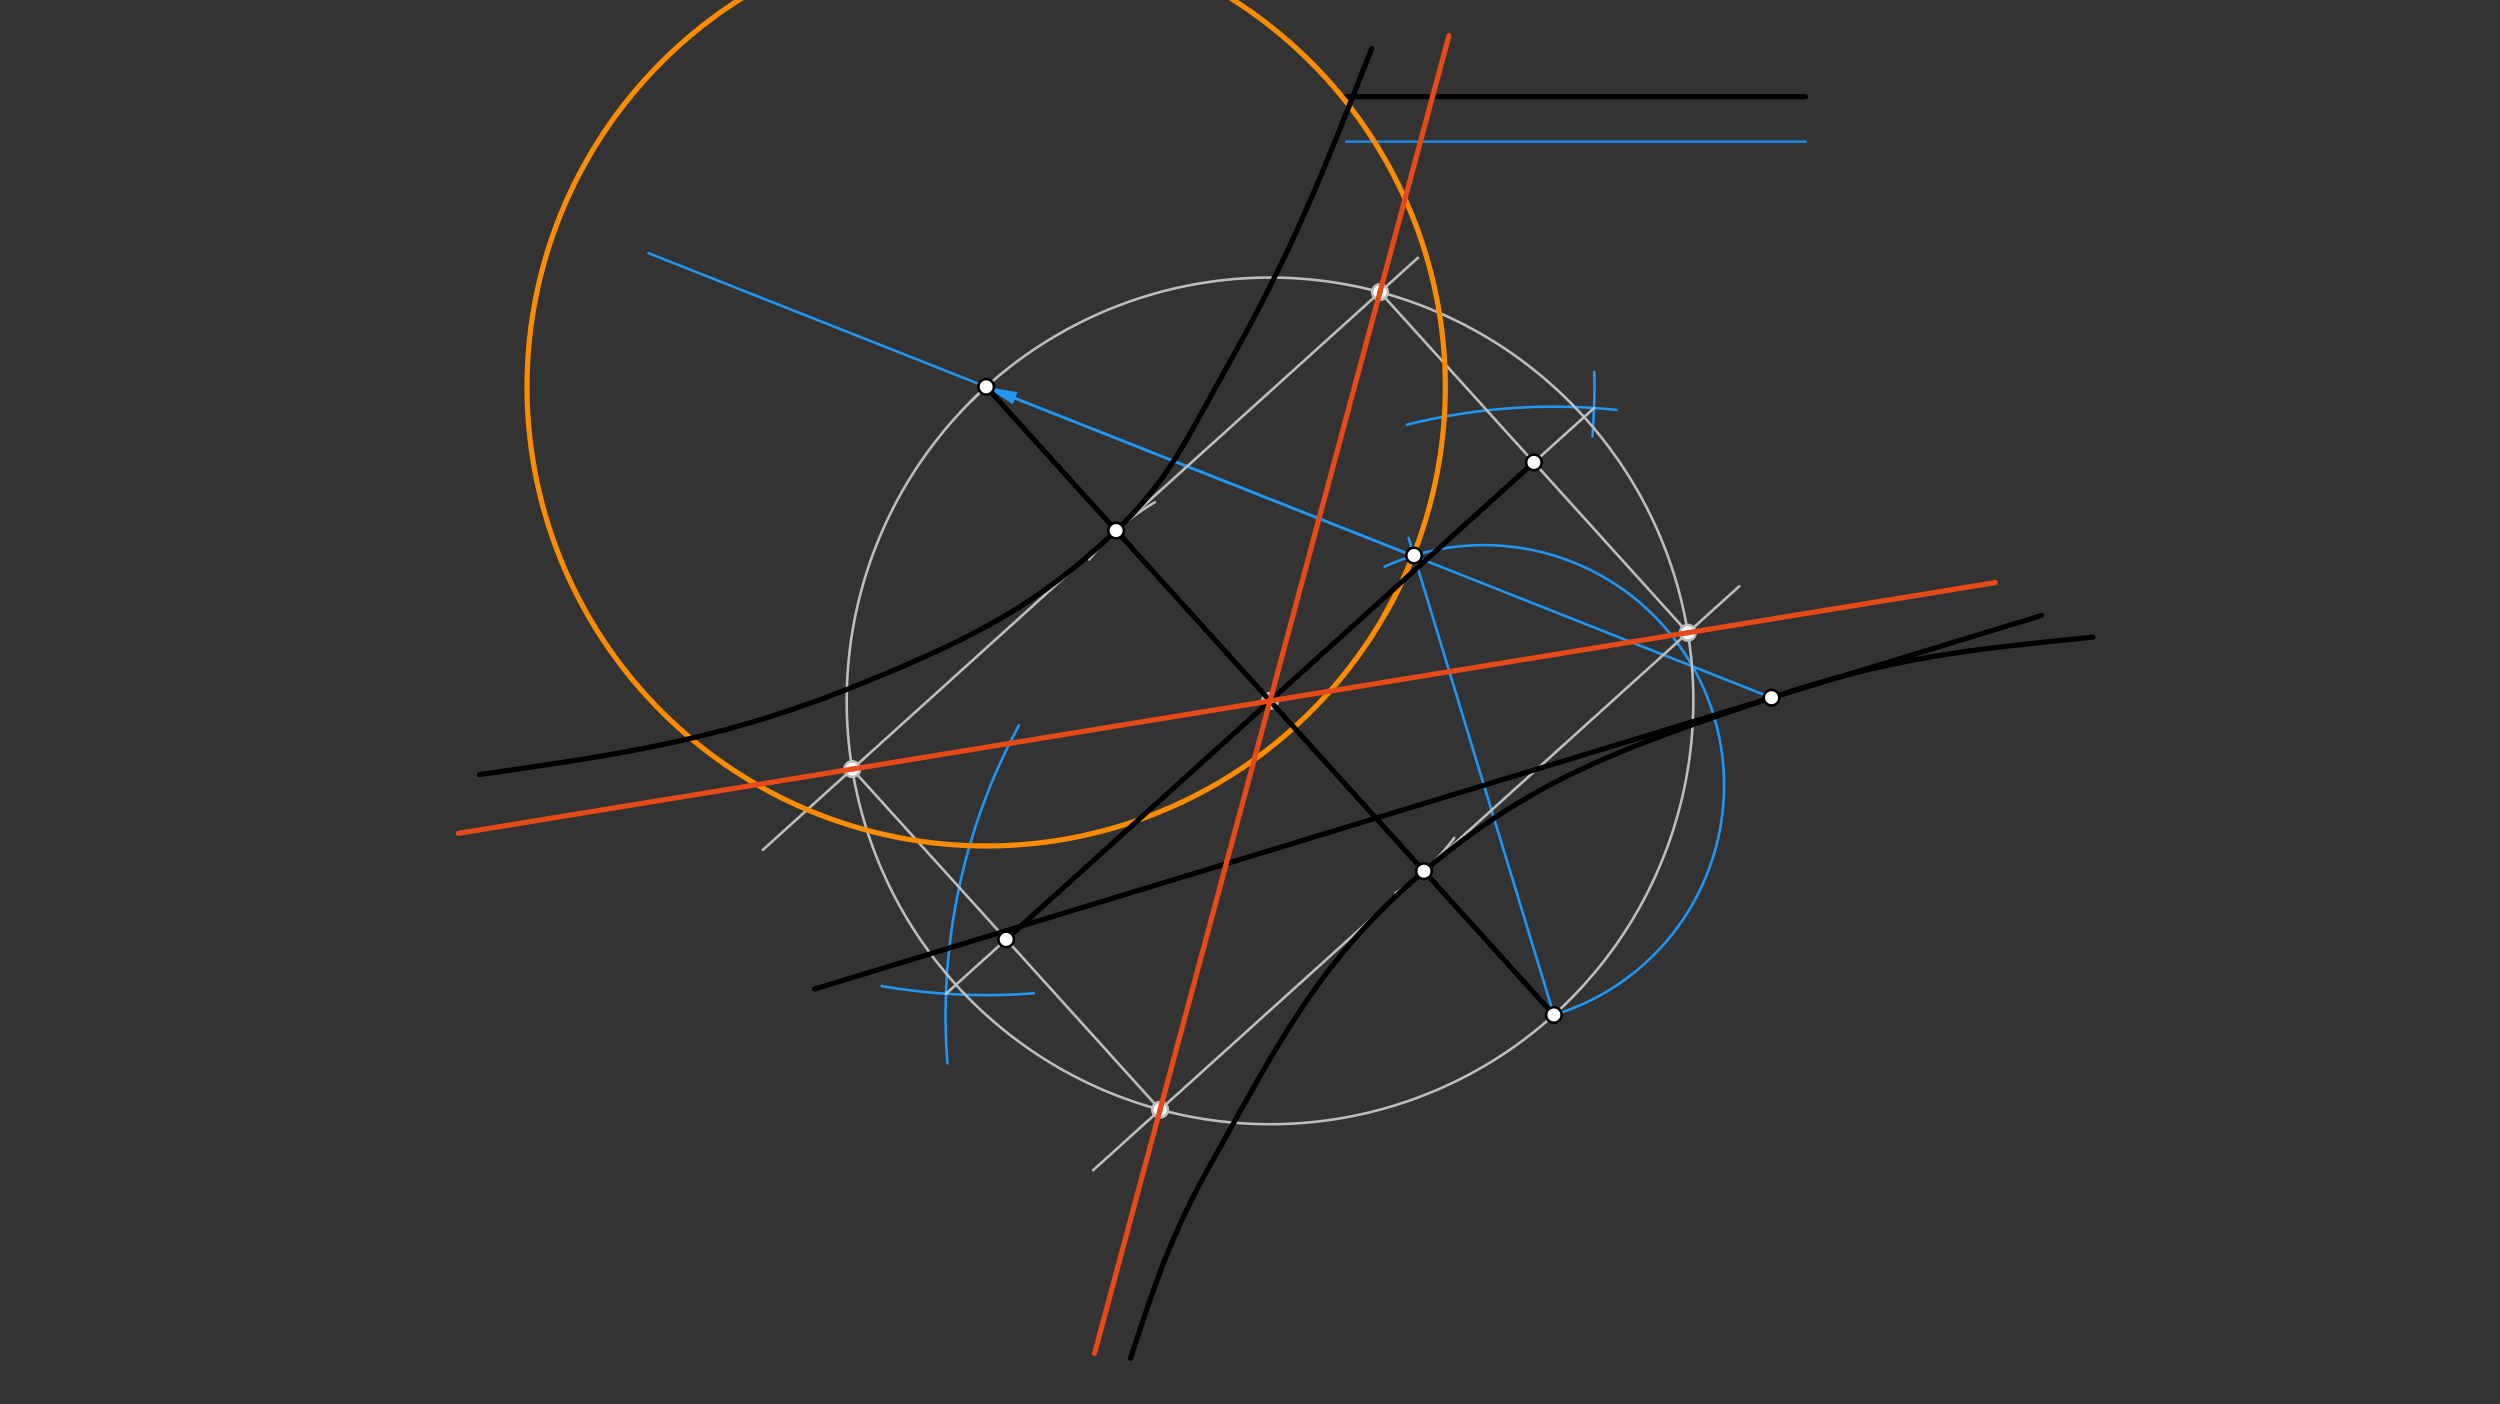 <svg xmlns="http://www.w3.org/2000/svg" class="svg--816" height="100%" preserveAspectRatio="xMidYMid meet" viewBox="0 0 963.78 541.417" width="100%"><rect x="0" y="0" width="963.78" height="541.417" fill="#333333" stroke="none"/><defs><marker id="marker-arrow" markerHeight="16" markerUnits="userSpaceOnUse" markerWidth="24" orient="auto-start-reverse" refX="24" refY="4" viewBox="0 0 24 8"><path d="M 0 0 L 24 4 L 0 8 z" stroke="inherit"></path></marker></defs><g class="aux-layer--949"><g class="element--733"><line stroke="#2196F3" stroke-dasharray="none" stroke-linecap="round" stroke-width="1" x1="599.039" x2="543.044" y1="391.277" y2="207.35"></line></g><g class="element--733"><path d="M 599.039 391.277 A 92.57 92.57 0 1 0 533.779 218.444" fill="none" stroke="#2196F3" stroke-dasharray="none" stroke-linecap="round" stroke-width="1"></path></g><g class="element--733"><line stroke="#2196F3" stroke-dasharray="none" stroke-linecap="round" stroke-width="1" x1="682.945" x2="250.039" y1="268.968" y2="97.614"></line></g><g class="element--733"><line stroke="#1E88E5" stroke-dasharray="none" stroke-linecap="round" stroke-width="1" x1="519.039" x2="696.039" y1="54.614" y2="54.614"></line></g><g class="element--733"><line stroke="#2196F3" stroke-dasharray="none" stroke-linecap="round" stroke-width="1" x1="544.761" x2="391.342" y1="214.272" y2="153.545"></line><path d="M380.184,149.129 l12,2.5 l0,-5 z" fill="#2196F3" stroke="#2196F3" stroke-width="0" transform="rotate(21.595, 380.184, 149.129)"></path></g><g class="element--733"><path d="M 392.839 279.614 A 234.493 234.493 0 0 0 364.71 382.497" fill="none" stroke="#2196F3" stroke-dasharray="none" stroke-linecap="round" stroke-width="1"></path></g><g class="element--733"><path d="M 542.383 163.732 A 234.493 234.493 0 0 1 623.177 158.03" fill="none" stroke="#2196F3" stroke-dasharray="none" stroke-linecap="round" stroke-width="1"></path></g><g class="element--733"><path d="M 339.887 380.133 A 234.493 234.493 0 0 0 398.505 382.905" fill="none" stroke="#2196F3" stroke-dasharray="none" stroke-linecap="round" stroke-width="1"></path></g><g class="element--733"><path d="M 613.895 168.274 A 234.493 234.493 0 0 0 614.607 143.374" fill="none" stroke="#2196F3" stroke-dasharray="none" stroke-linecap="round" stroke-width="1"></path></g><g class="element--733"><path d="M 364.71 382.497 A 233.307 233.307 0 0 0 365.25 409.896" fill="none" stroke="#2196F3" stroke-dasharray="none" stroke-linecap="round" stroke-width="1"></path></g><g class="element--733"><line stroke="#BDBDBD" stroke-dasharray="none" stroke-linecap="round" stroke-width="1" x1="614.535" x2="364.687" y1="157.297" y2="383.109"></line></g><g class="element--733"><path d="M 445.168 193.671 A 88.5 88.5 0 0 0 419.879 215.707" fill="none" stroke="#BDBDBD" stroke-dasharray="none" stroke-linecap="round" stroke-width="1"></path></g><g class="element--733"><path d="M 538.047 344.273 A 88.5 88.5 0 0 0 560.621 323.022" fill="none" stroke="#BDBDBD" stroke-dasharray="none" stroke-linecap="round" stroke-width="1"></path></g><g class="element--733"><path d="M 380.184 149.129 A 163.197 163.197 0 1 0 639.994 206.812" fill="none" stroke="#BDBDBD" stroke-dasharray="none" stroke-linecap="round" stroke-width="1"></path></g><g class="element--733"><path d="M 639.994 206.812 A 163.197 163.197 0 0 0 374.225 154.794" fill="none" stroke="#BDBDBD" stroke-dasharray="none" stroke-linecap="round" stroke-width="1"></path></g><g class="element--733"><line stroke="#BDBDBD" stroke-dasharray="none" stroke-linecap="round" stroke-width="1" x1="430.27" x2="546.641" y1="204.545" y2="99.368"></line></g><g class="element--733"><line stroke="#BDBDBD" stroke-dasharray="none" stroke-linecap="round" stroke-width="1" x1="430.27" x2="294.035" y1="204.545" y2="327.674"></line></g><g class="element--733"><line stroke="#BDBDBD" stroke-dasharray="none" stroke-linecap="round" stroke-width="1" x1="548.953" x2="421.38" y1="335.86" y2="451.162"></line></g><g class="element--733"><line stroke="#BDBDBD" stroke-dasharray="none" stroke-linecap="round" stroke-width="1" x1="548.953" x2="670.494" y1="335.86" y2="226.011"></line></g><g class="element--733"><line stroke="#BDBDBD" stroke-dasharray="none" stroke-linecap="round" stroke-width="1" x1="531.995" x2="650.678" y1="112.606" y2="243.921"></line></g><g class="element--733"><line stroke="#BDBDBD" stroke-dasharray="none" stroke-linecap="round" stroke-width="1" x1="328.545" x2="447.228" y1="296.485" y2="427.8"></line></g><g class="element--733"><circle cx="489.611" cy="270.203" r="3" stroke="#BDBDBD" stroke-width="1" fill="#ffffff"></circle>}</g><g class="element--733"><circle cx="531.995" cy="112.606" r="3" stroke="#BDBDBD" stroke-width="1" fill="#ffffff"></circle>}</g><g class="element--733"><circle cx="328.545" cy="296.485" r="3" stroke="#BDBDBD" stroke-width="1" fill="#ffffff"></circle>}</g><g class="element--733"><circle cx="447.228" cy="427.8" r="3" stroke="#BDBDBD" stroke-width="1" fill="#ffffff"></circle>}</g><g class="element--733"><circle cx="650.678" cy="243.921" r="3" stroke="#BDBDBD" stroke-width="1" fill="#ffffff"></circle>}</g></g><g class="main-layer--75a"><g class="element--733"><line stroke="#000000" stroke-dasharray="none" stroke-linecap="round" stroke-width="2" x1="314.039" x2="787.039" y1="381.277" y2="237.277"></line></g><g class="element--733"><line stroke="#000000" stroke-dasharray="none" stroke-linecap="round" stroke-width="2" x1="519.039" x2="649.039" y1="37.277" y2="37.277"></line></g><g class="element--733"><line stroke="#000000" stroke-dasharray="none" stroke-linecap="round" stroke-width="2" x1="649.039" x2="696.039" y1="37.277" y2="37.277"></line></g><g class="element--733"><path d="M 544.761 214.272 A 177.001 177.001 0 1 1 518.806 39.069" fill="none" stroke="#FB8C00" stroke-dasharray="none" stroke-linecap="round" stroke-width="2"></path></g><g class="element--733"><path d="M 518.806 39.069 A 177.001 177.001 0 0 1 533.97 236.761" fill="none" stroke="#FB8C00" stroke-dasharray="none" stroke-linecap="round" stroke-width="2"></path></g><g class="element--733"><line stroke="#000000" stroke-dasharray="none" stroke-linecap="round" stroke-width="2" x1="599.039" x2="380.184" y1="391.277" y2="149.129"></line></g><g class="element--733"><line stroke="#000000" stroke-dasharray="none" stroke-linecap="round" stroke-width="2" x1="591.337" x2="387.886" y1="178.263" y2="362.142"></line></g><g class="element--733"><line stroke="#E64A19" stroke-dasharray="none" stroke-linecap="round" stroke-width="2" x1="531.995" x2="447.228" y1="112.606" y2="427.8"></line></g><g class="element--733"><line stroke="#E64A19" stroke-dasharray="none" stroke-linecap="round" stroke-width="2" x1="447.228" x2="421.968" y1="427.8" y2="521.724"></line></g><g class="element--733"><line stroke="#E64A19" stroke-dasharray="none" stroke-linecap="round" stroke-width="2" x1="531.995" x2="558.576" y1="112.606" y2="13.77"></line></g><g class="element--733"><line stroke="#E64A19" stroke-dasharray="none" stroke-linecap="round" stroke-width="2" x1="328.545" x2="650.678" y1="296.485" y2="243.921"></line></g><g class="element--733"><line stroke="#E64A19" stroke-dasharray="none" stroke-linecap="round" stroke-width="2" x1="650.678" x2="769.161" y1="243.921" y2="224.587"></line></g><g class="element--733"><line stroke="#E64A19" stroke-dasharray="none" stroke-linecap="round" stroke-width="2" x1="328.545" x2="176.698" y1="296.485" y2="321.262"></line></g><g class="element--733"><path d="M 806.839 245.614 C 758.318 250.485, 729.162 253.412, 682.945 268.968 C 628.045 287.446, 592.074 299.378, 548.953 335.86 C 508.79 369.84, 493.337 401.319, 466.839 448.614 C 451.423 476.131, 445.675 493.645, 435.839 523.614" fill="none" stroke="#000000" stroke-linecap="round" stroke-width="2"></path></g><g class="element--733"><path d="M 528.839 18.614 C 509.221 68.744, 498.273 96.718, 471.839 143.614 C 457.648 168.792, 450.57 185.243, 430.27 204.545 C 400.139 233.195, 375.789 245.441, 336.839 261.614 C 281.183 284.723, 244.486 290.014, 184.839 298.614" fill="none" stroke="#000000" stroke-linecap="round" stroke-width="2"></path></g><g class="element--733"><circle cx="599.039" cy="391.277" r="3" stroke="#000000" stroke-width="1" fill="#ffffff"></circle>}</g><g class="element--733"><circle cx="682.945" cy="268.968" r="3" stroke="#000000" stroke-width="1" fill="#ffffff"></circle>}</g><g class="element--733"><circle cx="545.118" cy="214.162" r="3" stroke="#000000" stroke-width="1" fill="#ffffff"></circle>}</g><g class="element--733"><circle cx="380.184" cy="149.129" r="3" stroke="#000000" stroke-width="1" fill="#ffffff"></circle>}</g><g class="element--733"><circle cx="430.27" cy="204.545" r="3" stroke="#000000" stroke-width="1" fill="#ffffff"></circle>}</g><g class="element--733"><circle cx="548.953" cy="335.86" r="3" stroke="#000000" stroke-width="1" fill="#ffffff"></circle>}</g><g class="element--733"><circle cx="591.337" cy="178.263" r="3" stroke="#000000" stroke-width="1" fill="#ffffff"></circle>}</g><g class="element--733"><circle cx="387.886" cy="362.142" r="3" stroke="#000000" stroke-width="1" fill="#ffffff"></circle>}</g></g><g class="snaps-layer--ac6"></g><g class="temp-layer--52d"></g></svg>